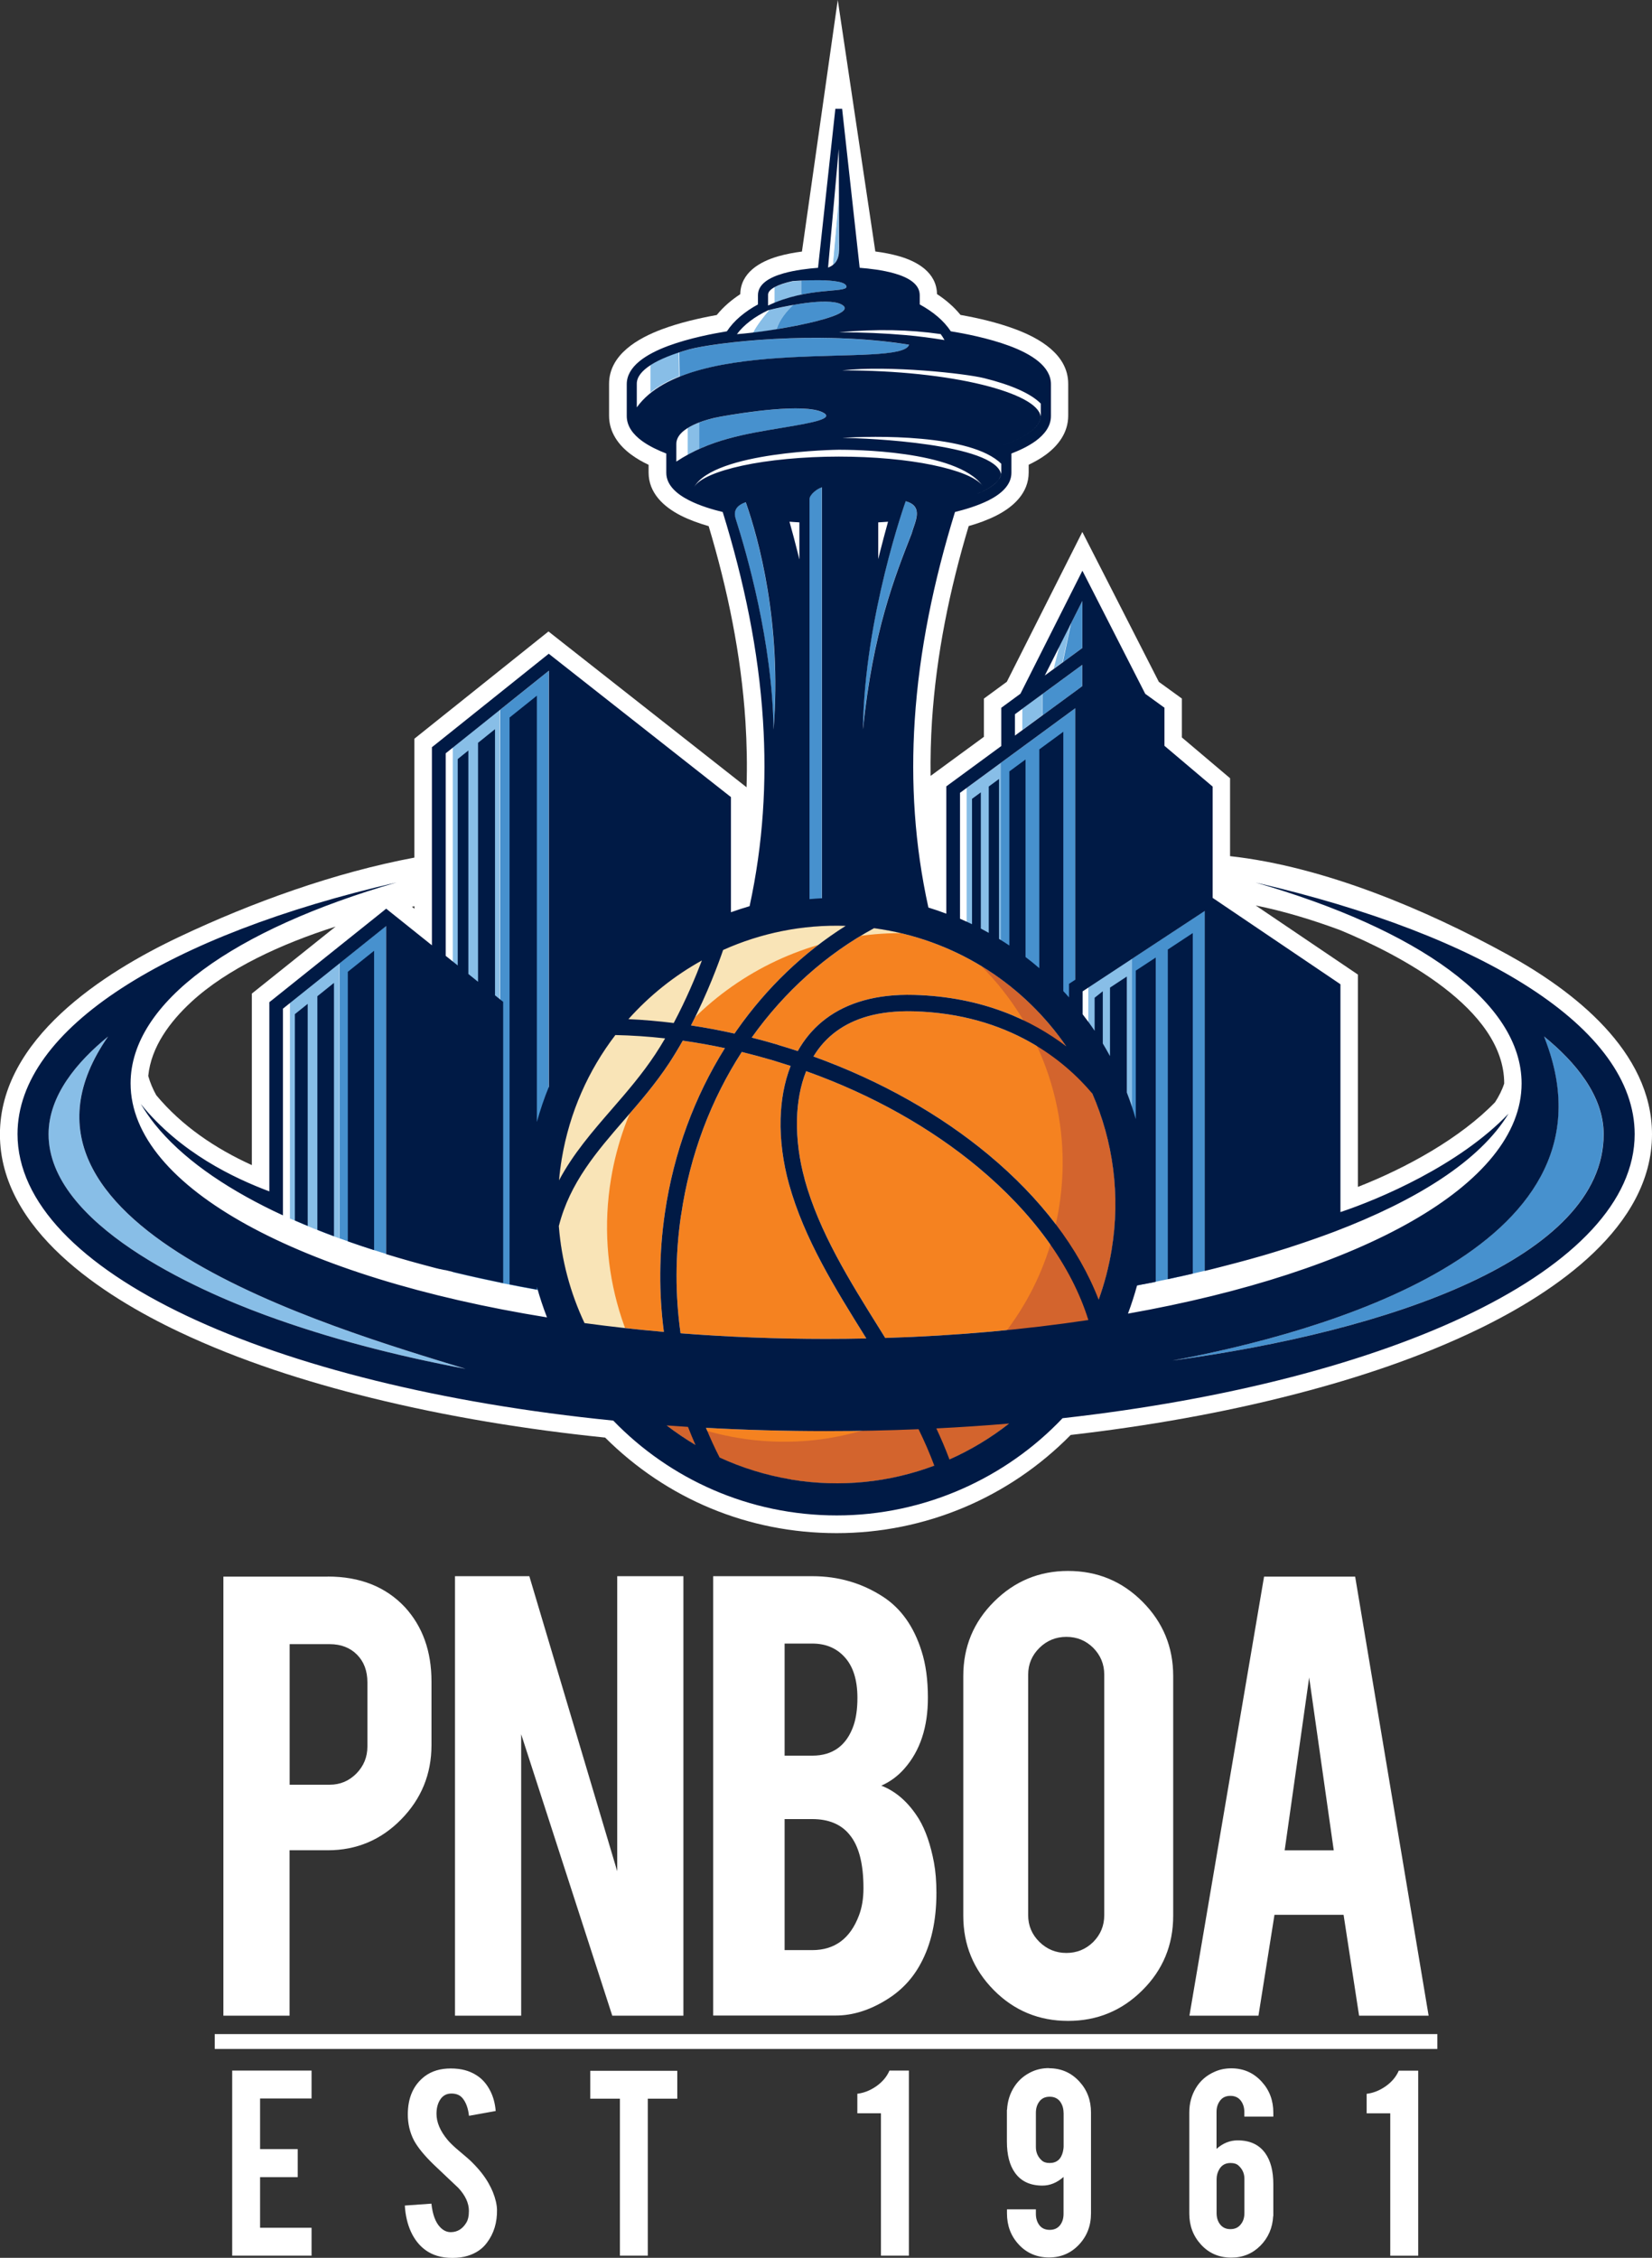 <svg xmlns="http://www.w3.org/2000/svg" id="a" viewBox="0 0 226.89 310"><rect x="0" y="0" width="226.89" height="310" fill="#333333" stroke="none"/><path d="m133.05,72.2c-2.62,8.73-4.46,17.7-5.05,26.81-.16,2.51-.22,5.01-.19,7.52l1.12-.82,6.2-4.54v-5.25l3.15-2.31,10.37-20.57,2.98,5.83,7.53,14.75,3.16,2.29v5.34l6.62,5.6v10.7c12.91,1.42,26.96,7.37,38.1,13.5,9.04,4.97,19.85,13.28,19.85,24.69,0,12.75-13.43,21.66-23.57,26.62-8.01,3.91-16.71,6.8-25.33,9.03-10.14,2.63-20.54,4.43-30.94,5.63-8.49,8.63-20.01,13.48-32.15,13.48s-23.33-4.7-31.79-13.12c-10.8-1.11-21.61-2.86-32.15-5.46-8.96-2.21-18.01-5.1-26.37-9.06-10.43-4.94-24.6-14.01-24.6-27.11s14.22-22.21,24.67-27.14c9.98-4.72,21.3-8.81,32.25-10.86v-16.32l1.25-1,15.69-12.55,1.48-1.18,2.07,1.63,25.13,19.76c.1-3.01.04-6.03-.15-9.04-.59-9.11-2.43-18.08-5.05-26.81-1.31-.38-2.61-.84-3.82-1.45-2.34-1.19-4.43-3.09-4.43-5.91v-1.06c-.83-.39-1.64-.85-2.37-1.39-1.76-1.29-3.06-3.08-3.06-5.35v-4.37c0-4.03,3.98-6.28,7.29-7.51,2.39-.89,4.97-1.49,7.5-1.95.48-.59,1.01-1.13,1.59-1.63.52-.45,1.07-.85,1.64-1.23.05-2.95,2.68-4.47,5.21-5.2,1.05-.3,2.16-.51,3.26-.65L115.06,0l5.16,34.53c1.11.14,2.21.35,3.26.65,2.53.72,5.16,2.25,5.21,5.2.57.37,1.12.78,1.64,1.23.58.5,1.11,1.04,1.59,1.63,2.53.45,5.11,1.06,7.5,1.95,3.31,1.23,7.29,3.47,7.29,7.51v4.37c0,2.27-1.3,4.05-3.06,5.35-.73.54-1.54.99-2.37,1.39v1.06c0,2.82-2.09,4.72-4.43,5.91-1.2.61-2.5,1.08-3.82,1.45h0Zm73.54,76.57v-.02c0-10.28-14.55-17.74-22.54-21.05-3.64-1.35-7.62-2.58-11.59-3.38l14.04,9.49v29.15c6.7-2.62,14.09-6.71,18.84-11.63.51-.79.96-1.66,1.25-2.56h0Zm-186.23-1.04c.26.92.63,1.8,1.1,2.64,3.54,4.25,8.14,7.33,13.13,9.6v-23.55l1.25-1,10.25-8.2c-7.46,2.37-14.87,5.78-19.82,10.35-2.89,2.67-5.52,6.14-5.91,10.17h0Zm36.22-23.23l.34.27v-.34c-.11.02-.23.05-.34.07h0Z" style="fill:#fff; fill-rule:evenodd;"></path><path d="m14.84,142.31c-4.25,3.46-8.18,8.09-8.18,13.42,0,12.35,20.33,21.37,29.73,24.82,8.65,3.18,17.98,5.6,27.54,7.39-18.69-5.74-67.1-19.73-49.1-45.62h0ZM115.2,45.62c3.23,0,6.32.14,9.18.39.65.06,1.29.13,1.93.2-.64-.08-1.28-.14-1.93-.2-2.86-.26-5.95-.39-9.18-.39h0Zm22.23,59.14l-5.59,4.1v20.59c1.96.94,3.83,2.03,5.59,3.25v-27.95h0Zm16.19,72.2c.85-.15,1.69-.31,2.53-.47h0c.86-.16,1.71-.33,2.56-.5h0s-.06,0-.06,0c1.34-.27,2.67-.56,3.99-.86-1.95.44-3.93.86-5.93,1.24l-.11.02-.11.02-.11.02c-.3.06-.6.12-.91.17v-44.99l9.99-6.57-16.77,11.03v8.32c4.02,6.32,6.35,13.82,6.35,21.86,0,3.7-.5,7.28-1.42,10.69h0Zm-20.64-124.56c.25.05.5.1.75.16-.25-.05-.49-.11-.75-.16h0Zm3.23.78c.21.06.41.12.61.18-.2-.06-.4-.12-.61-.18h0Zm.61.18c.2.06.39.12.58.18-.19-.06-.38-.12-.58-.18h0Zm1.5.49c.23.08.46.17.68.26-.22-.09-.44-.17-.68-.26h0Zm1,.39c.21.09.41.18.61.27-.19-.09-.4-.18-.61-.27h0Zm1.16.54c.13.07.26.14.38.21-.12-.07-.25-.14-.38-.21h0Zm.38.21c.16.09.32.19.46.28-.15-.09-.3-.19-.46-.28h0Zm-34.54,33.93c-.04-.57-.08-1.13-.12-1.69.05.56.09,1.12.12,1.69h0Zm-.13-1.74c-.05-.56-.1-1.11-.16-1.65.06.54.11,1.09.16,1.65h0Zm-.16-1.69c-.12-1.1-.25-2.17-.4-3.19.15,1.03.29,2.09.4,3.19h0Zm-.41-3.21c-.08-.51-.15-1.01-.24-1.5.08.49.16.99.24,1.5h0Zm18.19-34.17s.06-.02.1-.03c-.03.01-.06.02-.1.03h0Zm.26-.1s.05-.02.07-.03c-.02,0-.04.02-.07.03h0Zm.27-.12s.03-.02.05-.03c-.02,0-.03.02-.05.03h0Zm.17-.11s.04-.03.05-.04c-.02.01-.04.03-.05.04h0Zm.14-.12s.03-.03.05-.05c-.01.02-.03.03-.05.05h0Zm.11-.13s.02-.03.03-.04c0,.01-.02.03-.03.04h0Zm-23.51-1.69h0s0,0,0,0h0Zm4.75-4.1c.08-.04.17-.07.25-.11l-.25.11h0Zm5.08-1.46c.29-.05.57-.09.84-.12-.27.04-.55.08-.84.12h0Zm.84-.12c.2-.03.39-.05.57-.07-.19.02-.38.05-.57.07h0Zm-3.84,4.82c.24-.04.47-.09.71-.13-.23.04-.47.09-.71.13h0Zm3.62-.75c.2-.05.41-.1.6-.15-.2.05-.4.1-.6.15h0Zm.63-.16c.19-.05.38-.1.56-.15-.18.05-.37.1-.56.15h0Zm.56-.15c.19-.05.37-.11.54-.16-.17.05-.36.11-.54.16h0Zm1.8-.6c.09-.03.17-.07.24-.1-.08.03-.16.07-.24.1h0Zm1.23-.75s.03-.04.04-.06l-.04.06h0Zm-18.88,18.67c.14-.06.29-.11.43-.17-.15.05-.29.11-.43.17h0Zm.45-.18c.15-.05.29-.11.44-.16l-.44.16h0Zm.44-.16c.22-.08.44-.15.66-.23-.22.07-.44.15-.66.23h0Zm.9-.3c.22-.07.45-.14.68-.21-.23.07-.45.14-.68.21h0Zm43.9-2.7h0s0,0,0,0h0Zm0,0h0s0,0,0,0h0Zm0,0l-.03.07.03-.07h0Zm-9.38,7.62c-.15-.08-.32-.16-.48-.23.17.08.33.15.48.23h0Zm-1.13-.5c-.08-.03-.15-.06-.23-.09l.23.09h0Zm-.23-.09c-.16-.06-.32-.11-.48-.17.17.06.33.11.48.17h0Zm-3.61-18.43c.44.06.88.13,1.32.21h0c-.44-.07-.88-.14-1.32-.21h0Zm-12.72,4.36c6.56,0,12.58.58,17.3,1.54-4.73-.97-10.75-1.54-17.31-1.54h0Zm24.24,3.64c.19.09.38.18.56.27-.18-.09-.36-.18-.56-.27h0Zm1.4.76c.36.24.67.48.91.73-.24-.25-.55-.49-.91-.73h0Zm1.35,2.76h0l.02-.04c-.32.62-.95,1.21-1.85,1.76.88-.54,1.5-1.12,1.83-1.72h0Zm-1.84,1.72c-.06.04-.13.08-.2.12.07-.04.13-.08.2-.12h0Zm-2.9,1.34l-.12.04h0s.11-.04.11-.04h0Zm-22.26-.94c3.37,0,19.27.75,21.57,4.39-2.29-3.64-18.21-4.39-21.57-4.39h0Zm-9.43,39.76h0c.3-3.88.28-7.55.07-10.94.21,3.39.22,7.06-.07,10.94h0Zm-.87-19.16c-.06-.36-.12-.71-.18-1.05.06.35.12.7.18,1.05h0Zm-.67-3.51c-.05-.22-.09-.43-.14-.64.05.21.09.42.14.64h0Zm-.15-.68c-.07-.3-.14-.6-.2-.89.07.29.14.59.2.89h0Zm-.58-2.42l-.07-.27-.09-.34c.05.2.11.41.16.61h0Zm-.26-.98v-.03s-.11-.36-.11-.36l-.09-.32c.07.23.13.47.2.71h0Zm-.2-.71v-.02s-.1-.34-.1-.34l-.09-.31c.06.22.13.44.2.67h0Zm-.29-1v-.02s-.1-.3-.1-.3l.1.31h0Zm-.19-.62h0s-.09-.3-.09-.3l.09.3h0Zm-.37-1.13h0s-.09-.26-.09-.26l.09.26h0Zm-.17-.51h0s-.08-.24-.08-.24l.08.24h0Zm-1.42,2.19l.07.21h0s-.07-.21-.07-.21h0Zm.07.22l.07.21h0s-.07-.21-.07-.21h0Zm.15.47l.07.22v.03s-.07-.25-.07-.25h0Zm.16.51l.07.23v.04s-.07-.27-.07-.27h0Zm.08.27l.07.23.02.05-.08-.28h0Zm.08.28l.07.23.06.22-.13-.45h0Zm.46,1.55l.06.22.03.12-.1-.34h0Zm-9.18-11.29h0c.51-.34,1.03-.65,1.55-.93v-3.66c.48-.3,1.04-.56,1.6-.77v3.63l.08-.04c-1.09.49-2.17,1.07-3.23,1.77h0Zm-5.43-7.45h0c.11-.16.23-.31.35-.46-.12.15-.24.3-.35.46h0Zm.36-.47c.11-.14.23-.27.35-.4-.12.13-.24.27-.35.4h0Zm.42-.48c.1-.1.2-.21.31-.31-.1.1-.21.2-.31.31h0Zm.49-.48c.07-.06.14-.13.21-.19-.07.06-.14.12-.21.19h0Zm.6-.52v-3.83h0s.09-.06.09-.06l.05-.03.03-.02h.02s.05-.04.05-.04l.05-.03h0s.04-.03.04-.03l.05-.03.03-.02h.02s.05-.04.05-.04h.02s.07-.05.07-.05h0s.05-.03.05-.03l.03-.02h.02s.05-.04.05-.04l.05-.03.05-.03.06-.03h0s.05-.03.05-.03l.06-.03.06-.03h0s.05-.03.05-.03l.06-.03.06-.03.06-.03.06-.03.06-.03.06-.03.06-.03.06-.03h0s.12-.06.12-.06l.06-.03.06-.03.06-.03h0s.12-.05.12-.05l.06-.03c.09-.04.17-.07.26-.11l.07-.03.07-.03.07-.03c.43-.17.89-.33,1.38-.49l.06,3.33h0c-1.52.61-2.89,1.35-4.03,2.27h0Zm35.51-6.63h0s0,0,0,0h0Zm-23.64-1.45h.01s.01-.03.01-.03l.02-.03h0s-.04.06-.04.06h0Zm.9-.08c.15-.01.3-.03.46-.05-.16.02-.31.03-.46.05h0Zm.72-.07c.2-.02.4-.05.61-.07.47-.97,1.5-2.26,2.21-3.1l.76-.18c.63-.14,1.54-.34,2.55-.51-.83.79-1.9,2.01-2.29,3.34.39-.06.79-.13,1.18-.2-1.76.31-3.54.57-5.02.73h0Zm2.66-3.78h0c.17-.08.34-.16.51-.23-.17.07-.34.15-.51.23h0Zm.79-.35l.11-.05v-2.12h.02s.05-.03.05-.03h0s.06-.03.06-.03h0s.06-.03.06-.03c.58-.28,1.36-.53,2.3-.73.01,0,.47-.04,1.16-.07v1.92c.19-.04.37-.07.55-.11-1.34.24-2.81.63-4.31,1.26h0Zm7.46-4.86h.01s-.01,0-.01,0h0Zm.53-.27s.08-.06.12-.09l.83-9.32-.02-6.6.04,12.7c0,1.25.15,2.57-.97,3.31h0Zm-1.75,3.59c.26-.03.51-.06.75-.08-.24.02-.49.05-.75.08h0Zm.77-.08c1.15-.11,2.04-.16,2.53-.29-.49.13-1.38.18-2.53.29h0Zm2.54-.29s.06-.02.09-.03c-.03,0-.06.02-.09.03h0Zm.3-.13s.02-.02.03-.02c0,0-.02.02-.03.02h0Zm.11-.19h0s0,0,0,0h0Zm-7.23,5.41c.93-.18,1.84-.37,2.68-.58-.84.2-1.75.4-2.68.58h0Zm4.42-1.05c.22-.07.44-.14.64-.21-.2.07-.41.14-.64.21h0Zm-13.92,16.64c.53-.16,1.06-.3,1.6-.43-.54.13-1.07.27-1.6.43h0Zm1.61-.43c2.09-.51,4.25-.86,6.49-1.23,2.98-.49,5.47-.94,5.81-1.49-.34.55-2.82,1-5.81,1.49-2.24.37-4.4.72-6.49,1.23h0Zm33.78,6.7c-.32-.4-.85-.78-1.55-1.14.71.36,1.23.74,1.55,1.14h0Zm-2.04-1.37c-.2-.09-.42-.18-.65-.27.23.09.44.18.65.27h0Zm-1.36-.53c-.99-.34-2.16-.64-3.47-.92-3.5-.72-7.97-1.15-12.85-1.15s-9.69.47-13.24,1.24c-3.45.75-5.85,1.76-6.59,2.87-.01.02-.03.04-.04.06.69-1.14,3.11-2.17,6.62-2.93,3.55-.77,8.18-1.24,13.24-1.24s9.35.43,12.85,1.15c1.31.27,2.48.58,3.47.91h0Zm-60.51,111.82h0c-2.98-.58-5.92-1.21-8.81-1.91v-72.03l6.47-5.18v78.66c.97.2,1.95.39,2.92.58h.02s.02,0,.02,0h.04s.02.01.02.01h.03s.08.02.08.02h.04s0,0,0,0h.04s.04.01.04.01h.04s.04.02.04.02h.04s.04.01.04.01h0s.04,0,.04,0h.03s.05.02.05.02h.03s.02,0,.02,0h.04s.02.01.02.01l.23.04h0c.38.07.76.14,1.13.21v-.38c.04.14.08.27.11.41-.94-.17-1.88-.34-2.82-.52h0Zm-17.98-49.46l-13.2,10.56v29.6c2.16.97,4.44,1.88,6.8,2.74v-37.78l6.4-5.12h0Zm94.07-41.54l-1.12,5.34-2.5,1.83,3.62-7.17h0Zm-3.9,9.71v2.93l-3.8,2.79v-2.93l3.8-2.79h0Z" style="fill:#88bee7; fill-rule:evenodd;"></path><path d="m212.05,142.31c.13.35.26.7.39,1.05,10.23,28.29-31.14,39.66-51.41,43.44,29.73-4.03,59.2-14.05,59.2-31.07,0-5.33-3.93-9.96-8.18-13.42h0Zm-159.03,29.85v-45.04l-6.4,5.12v37.78c2.07.75,4.21,1.47,6.4,2.14h0Zm112.44,2.32v-49.42l-9.99,6.57v44.99c3.38-.64,6.73-1.35,9.99-2.14h0Zm-17.79-31.6v-45.63l-15.83,11.61,5.59-4.1v27.95c3.98,2.76,7.45,6.21,10.24,10.18h0Zm-4.19-50.13l4.63-3.39.53-.39v-6.45l-1.54,3.06-1.12,5.34-2.5,1.83h0Zm-.29,5.46l4.86-3.56.58-.43v-2.93l-9.25,6.78,3.8-2.79v2.93h0Zm-67.83,55.66v-61.76l-6.68,5.35v78.66c2.07.42,4.16.82,6.27,1.18-.98-3.5-1.51-7.2-1.51-11.02,0-4.33.68-8.49,1.92-12.41h0Z" style="fill:#4791ce; fill-rule:evenodd;"></path><path d="m93.53,166.86c-.81,5.53-.8,10.98-.06,16.2,6.44.5,13.13.77,19.98.77,1.86,0,3.7-.02,5.53-.06-.02-.04-.05-.08-.07-.12-4.24-6.8-8.46-13.55-10.56-21.13-.78-2.83-1.22-5.91-1.14-8.92.07-2.52.5-5,1.38-7.25-.8-.26-1.61-.51-2.42-.76-1.44-.42-2.87-.81-4.29-1.16-4.19,6.48-7.13,14.08-8.34,22.42h0Zm16.98-4.93c2.01,7.25,6.14,13.87,10.3,20.53.26.41.52.83.77,1.24,9.79-.3,19.17-1.15,27.9-2.46-2.31-7.42-7.62-14.71-15.15-20.98-6.42-5.34-14.46-9.93-23.61-13.19-.81,2.02-1.2,4.28-1.26,6.59-.07,2.78.33,5.64,1.06,8.26h0Zm18.09,34.19c.65,1.39,1.26,2.81,1.8,4.26,2.93-1.3,5.68-2.96,8.19-4.93-3.28.28-6.61.5-9.99.67h0Zm-19.94,7.02c6.86,1.13,13.59.37,19.66-1.91-.63-1.7-1.36-3.36-2.16-5-4.17.17-8.41.26-12.71.26-5.6,0-11.11-.15-16.49-.45.57,1.39,1.19,2.75,1.87,4.07,3.05,1.41,6.35,2.44,9.83,3.02h0Zm-17.1-7.43c1.26.97,2.58,1.86,3.96,2.68-.36-.81-.7-1.64-1.03-2.48-.98-.06-1.96-.13-2.93-.2h0Zm-14.81-27.39c.36,4.69,1.58,9.21,3.53,13.34,3.54.48,7.18.89,10.9,1.21-.69-5.26-.68-10.76.14-16.34,1.22-8.37,4.12-16.03,8.24-22.62-1.95-.42-3.88-.76-5.79-1.03-.58,1.03-1.21,2.07-1.86,3.07-1.87,2.84-4.02,5.33-6.14,7.77-3.81,4.39-7.5,8.66-9.01,14.59h0Zm7.76-26.2c-3.69,4.82-6.29,10.59-7.36,17-.16.98-.29,1.97-.37,2.94,1.93-3.63,4.58-6.69,7.28-9.8,2.07-2.38,4.16-4.81,5.96-7.54.46-.71.91-1.42,1.33-2.15-2.31-.26-4.59-.41-6.84-.46h0Zm1.81-2.19c2.04.09,4.11.27,6.21.53,1.72-3.24,3.03-6.38,3.87-8.59-3.78,2.09-7.2,4.82-10.09,8.06h0Zm13-9.51c-.62,1.81-2.14,5.95-4.42,10.37,1.98.3,3.98.67,5.98,1.12l.34-.49c4.09-5.82,9.18-10.68,14.93-14.3-5.93-.2-11.66.99-16.83,3.31h0Zm7.49,13.03c.93.28,1.85.56,2.76.86.12-.21.24-.41.36-.61,1.83-2.93,4.65-5.22,8.73-6.35,1.98-.55,4.26-.82,6.86-.75,9.43.25,16.25,3.51,20.92,7.06-5.69-8.26-14.59-14.28-25.26-16.05-.38-.06-.76-.12-1.13-.17-6.52,3.52-12.29,8.67-16.81,15.02,1.19.3,2.39.63,3.58.98h0Zm4.92,1.61c9.3,3.35,17.48,8.03,24.04,13.49,7.15,5.95,12.4,12.82,15.12,19.9.79-2.18,1.39-4.46,1.78-6.82,1.25-7.55.2-14.96-2.65-21.49-3.72-4.42-11.4-10.94-24.58-11.29-2.37-.06-4.43.18-6.21.67-3.48.97-5.87,2.9-7.41,5.37l-.1.17h0Z" style="fill:#f58220; fill-rule:evenodd;"></path><path d="m111.16,68.53c0-.63,1.06-1.46,1.71-1.63v59.25c-.57.03-1.15.07-1.71.13v-57.75h0Zm-1.13-30v1.92c3.51-.73,6.21-.46,6.21-1.08,0-1.02-4.14-.95-6.21-.85h0Zm-1.08,3.33c-.83.79-1.9,2.01-2.29,3.34,5.01-.81,10.48-2.16,9.14-3.24-1.08-.88-4.29-.54-6.85-.09h0Zm-15.66,6.52l.06,3.33c11.12-4.44,30.67-1.63,31.49-4.37-12.62-2.05-26.86-.26-30.17.63-.48.13-.94.27-1.39.42h0Zm2.74,9.63v3.63c3.64-1.64,7.48-2.26,11.59-2.93,3.98-.66,7.06-1.23,5.37-2.08-2.57-1.28-10.89.02-14.03.58-.75.13-1.86.39-2.93.8h0Zm29.15,15.28c-2.27,5.79-5.31,13.41-6.68,26.85.19-15.44,5.85-31.27,5.87-31.32,2.57.69,1.23,2.9.81,4.47h0Zm-22.78-4.35c1.77,5.01,4.98,16.67,3.82,31.23-.15-12.01-3.72-24.31-5.15-28.79-.22-.69-.49-1.8,1.34-2.43h0Z" style="fill:#4791ce; fill-rule:evenodd;"></path><path d="m104.9,147.42c-.04.11-.09.22-.13.33l.13-.33h0Z" style="fill:#ed1c24; fill-rule:evenodd;"></path><path d="m133.89,73.64c-.1.04-.2.07-.3.11.1-.04.2-.07.3-.11h0Z" style="fill:#ed1c24; fill-rule:evenodd;"></path><path d="m73.06,176.95h.04s-.04,0-.04,0h0Zm14.41-124.36s0-.05,0-.08v.08h0Zm0-.08s0-.05,0-.08v.08h0Zm-14.09,124.5h.08s-.08,0-.08,0h0Zm75.31-32.6v-8.32l.78-.51v10.11c-.25-.43-.51-.86-.78-1.28h0ZM115.22,27.07l-.83,9.32c-.18.14-.4.26-.66.35l.64-7.09.83-9.22.02,6.63h0Zm9.17,18.95c1.81.16,3.57.39,5.33.68-.15-.28-.33-.56-.53-.83-4.32-.62-8.7-.72-13.98-.25,3.23,0,6.32.14,9.18.39h0Zm11.3,21.07h0c1.17-.68,1.82-1.44,1.82-2.23v-1.17c-4.12-4.1-17.74-3.83-21.83-3.54,3.53,0,20.87.82,21.81,4.94,0,.05-.02.09-.03.14h0s-.03.09-.04.14h0s-.03.09-.06.14h0s-.04.09-.07.14h0s-.05.09-.08.14h0s-.06.09-.09.14h0s-.07.09-.11.13h0s-.08.09-.12.13h0s-.08.09-.13.13h0c-.28.27-.63.52-1.06.77h0Zm2.13-5.96h0c-.1.04-.21.07-.32.11h0c.11-.04.21-.07.32-.11h0Zm4.85-3.1h0c.17-.31.26-.63.26-.96v-1.64c-1.35-1.38-4.09-2.58-7.78-3.49-2.62-.65-12.99-1.78-19.47-1.07,7.5,0,14.29.75,19.25,1.98,4.74,1.17,7.75,2.71,8,4.36-.02.28-.11.55-.25.82h0Zm-7.76,8.64c-.89-1.11-3.38-2.09-6.87-2.81-3.5-.72-7.97-1.15-12.85-1.15s-9.69.47-13.24,1.24c-3.51.76-5.94,1.8-6.62,2.94,2.81-4.87,19.52-5.11,19.86-5.11,1.64,0,16.18.03,19.72,4.91h0Zm-28.53-27.22v2.12c-.3.12-.6.26-.9.4v-1.49s0-.02,0-.03h0s0-.04,0-.04h0s0-.02,0-.03h0s0-.02,0-.03h0s0,0,0,0v-.03s0,0,0,0h0s0,0,0,0v-.02s.01-.01.01-.01v-.03s.01,0,.01,0h0s.01-.03.01-.03h0s0,0,0,0v-.03s.02-.01.02-.01v-.02s.02-.01.02-.01h0s0-.02,0-.02h0s0-.02,0-.02v-.02s.02-.01.02-.01v-.02s.03-.02.03-.02h0s.01-.02.01-.02h0s0-.02,0-.02v-.02s.03-.02.03-.02h0s.08-.09.12-.13l.02-.02s.06-.05.09-.08l.02-.02c.12-.09.26-.19.43-.27h0Zm-.74,3.13c-.71.84-1.74,2.13-2.21,3.1-.84.1-1.6.18-2.24.22l.05-.07h0s.05-.07.05-.07h0c.03-.05.07-.09.1-.14h0s.04-.05.04-.05h.01s0-.02,0-.02l.05-.06h0s.05-.06.05-.06h0s0-.01,0-.01l.05-.06h0s.05-.06.05-.06h.01s.05-.07.05-.07h0s.05-.06.05-.06h.01c.04-.05.07-.09.11-.13h0s0-.01,0-.01l.06-.06h0s.05-.06.05-.06h.01s0-.02,0-.02l.06-.06h.01s.04-.05.04-.05l.04-.03h.01s.04-.05.04-.05l.02-.02.05-.04h.01s.06-.06.06-.06h0s.06-.06.06-.06h0s.06-.05.06-.05h0s.05-.04.05-.04l.02-.02.04-.03.04-.03.02-.02.05-.04h.02s.02-.03.02-.03l.05-.04h.01s.06-.06.06-.06h0s.07-.06.07-.06h0s.06-.05.06-.05h.01s.01-.02.01-.02l.06-.04h.01s.05-.04.05-.04h0s.05-.04.05-.04h.01s.04-.04.04-.04l.03-.02.02-.02.04-.03h.02s.06-.05.06-.05l.07-.05h0s0,0,0,0l.08-.05h0l.06-.04.02-.02h.02s.05-.05.05-.05h.01s.04-.03.04-.03l.05-.03.03-.02.06-.04h.02s.07-.05.07-.05h0s.08-.05.08-.05h0s.07-.05.07-.05h.01s.07-.05.07-.05h0s.05-.03.05-.03l.06-.03h.01s.06-.04.06-.04l.05-.03h0s.06-.04.06-.04h.02s.07-.05.07-.05h.01s.08-.05.08-.05h0s.08-.04.08-.04h.01s.07-.04.07-.04h.02s.06-.04.06-.04l.04-.02h.02s.06-.04.06-.04h.02s.08-.05.08-.05h0s.06-.03.06-.03l.03-.02h.01s.09-.05.09-.05h0s.16-.04.16-.04h0Zm-16.31,7.58v3.83c-.72.58-1.35,1.23-1.87,1.95v-3.24s0-.05,0-.08h0s0,0,0,0c0-.03,0-.05,0-.08h0s0,0,0,0c0-.03,0-.05,0-.08h0s0,0,0,0c0-.03,0-.05.01-.08h0s.01-.05.02-.08v-.02s.02-.05.02-.07h0s.01-.06.02-.08v-.02s.02-.05.03-.07h0s.02-.06.03-.08v-.02s.03-.04.04-.06v-.02s.04-.05.04-.05l.02-.03.03-.05.02-.03.03-.05.02-.03.03-.05.02-.03h0s.03-.04.03-.04l.03-.04.03-.04.03-.04.03-.04c.32-.4.76-.78,1.33-1.15h0Zm5.1,8.64v3.66c-.52.29-1.03.6-1.55.93v-2.42c0-.89.65-1.61,1.55-2.17h0Zm-54.62,78.89l-.97.78v28.38c.32.15.64.3.97.44v-29.6h0Zm21.37-34.24v70.97c.34.08.68.17,1.01.25v-72.03l-1.01.81h0Zm84.3-14.67l-.77,3.08-1.24.91,2.01-3.98h0Zm-5.07,8.56v2.93l-1.02.75v-2.93l1.02-.75h0Zm-7.65,10.86v21.73c-.31-.16-.61-.31-.93-.46v-20.59l.93-.68h0Z" style="fill:#fff; fill-rule:evenodd;"></path><path d="m108.65,203.14c20.85,3.45,40.57-10.66,44.02-31.51,2.63-15.88-4.93-31.1-17.89-38.98,8.39,8.43,12.74,20.64,10.65,33.27-3.45,20.85-23.16,34.97-44.02,31.51-4.97-.82-9.56-2.57-13.62-5.04,5.46,5.49,12.64,9.39,20.86,10.75h0Z" style="fill:#d3642d; fill-rule:evenodd;"></path><path d="m123.78,128.13c-.86-.2-1.73-.38-2.62-.53-20.85-3.45-40.57,10.66-44.02,31.51-2.09,12.63,2.26,24.84,10.65,33.27,1.84,1.12,3.78,2.09,5.82,2.89-7.83-8.79-11.77-20.91-9.69-33.42,3.27-19.78,20.44-33.79,39.86-33.73h0Z" style="fill:#f9e4b7; fill-rule:evenodd;"></path><path d="m163.82,174.87v-46.76l-3.43,2.26v45.26l3.43-.76h0Zm-1.79.41l.25-.05c.52-.12,1.03-.23,1.55-.35l-1.79.41h0Zm-16.09,19.44c45.48-5.1,78.57-20.63,78.57-39,0-14.56-20.8-27.33-52.07-34.55,22.25,6.42,36.54,16.39,36.54,27.59,0,13.91-22.07,25.93-54.06,31.6.47-1.26.89-2.56,1.25-3.87l.82-.16h.04s0,0,0,0c.33-.06.65-.13.98-.19h.04c.23-.05.46-.1.68-.15v-44.52l-2.74,1.8v20.39c-.35-1.24-.77-2.46-1.23-3.66v-15.92l-2.31,1.52v9.4c-.32-.58-.65-1.16-.99-1.73v-7.17l-1.12.89v4.54c-.52-.78-1.07-1.53-1.65-2.27v-3.15l16.77-11.03v49.42h0c.23-.06.47-.12.7-.17.37-.09.74-.18,1.11-.28.24-.06.47-.12.7-.18.36-.09.72-.19,1.08-.28.24-.06.48-.13.73-.19.35-.09.69-.19,1.04-.28.25-.07.49-.14.74-.2.33-.09.66-.19.99-.28.26-.07.52-.15.78-.22.31-.09.62-.18.92-.27.27-.08.55-.17.82-.25.29-.09.58-.18.87-.27.29-.09.58-.18.87-.27.27-.09.53-.17.79-.26.3-.1.59-.19.88-.29.26-.09.52-.17.77-.26.29-.1.58-.2.87-.3.26-.09.51-.18.77-.27.28-.1.56-.2.84-.3.25-.09.51-.19.76-.28.27-.1.54-.2.81-.3,11.2-4.27,19.95-9.69,23.88-16.19-6.79,7.11-17.77,11.74-23.08,13.51v-31.28l-.41-.28-17.14-11.58v-15.28l-6.62-5.6v-5.23l-.39-.28-2.25-1.63-7.79-15.26-.84-1.64-.83,1.65-7.68,15.24-2.25,1.65-.38.28v5.25l-7.17,5.26-.38.28v17.48c-.81-.31-1.63-.59-2.46-.84-1.9-8.61-2.43-17.17-1.88-25.69.62-9.59,2.6-19.12,5.53-28.62,1.29-.32,3.1-.84,4.63-1.61,1.74-.88,3.12-2.11,3.12-3.78v-2.64c1.06-.41,2.31-.98,3.34-1.73,1.19-.88,2.09-2,2.09-3.42v-4.37c0-2.43-2.63-4.12-5.73-5.27-2.87-1.06-6.15-1.69-8.02-1.99-.5-.75-1.11-1.42-1.8-2.01-.76-.65-1.61-1.21-2.47-1.68v-1.27c0-1.53-1.56-2.44-3.48-2.99-1.6-.46-3.46-.67-4.77-.77l-2.41-21.83h-.93s-2.38,21.83-2.38,21.83c-1.31.1-3.17.31-4.77.77-1.92.55-3.48,1.46-3.48,2.99v1.27c-.87.47-1.71,1.03-2.47,1.68-.69.59-1.3,1.26-1.8,2.01-1.87.31-5.15.93-8.02,1.99-3.1,1.15-5.73,2.84-5.73,5.27v4.37c0,1.42.89,2.54,2.09,3.42,1.03.75,2.28,1.32,3.34,1.73v2.64c0,1.67,1.39,2.9,3.12,3.78,1.53.78,3.34,1.3,4.63,1.61,2.94,9.5,4.92,19.03,5.53,28.62.54,8.45.02,16.95-1.84,25.5-.86.25-1.72.53-2.56.83v-15.81l-.36-.28-24.08-18.94-.58-.46-.58.46-15.11,12.09-.36.28v27.2l-5.7-4.56-.58-.47-.58.47-15.11,12.09-.36.28v25.98c-4.8-1.81-12.21-5.27-17.66-12.01.59.97,1.22,1.89,1.91,2.76,3.68,4.59,9.36,8.56,16.32,11.93h0c.43.21.86.41,1.3.61v-28.38l14.17-11.34v45.04c2.05.63,4.15,1.22,6.29,1.78h0s.64.17.64.17h.03s.06.02.06.02h.03s.03.02.03.02h.03s0,0,0,0h.03s.03.02.03.02h.03s.03.02.03.02h.03s.03.01.03.01h.03s.03.01.03.01h.01s.02,0,.02,0h.03s.03.01.03.01h.03s.03.02.03.02h.03s.03.01.03.01h.03s.03.02.03.02h0s.03,0,.03,0h.03s.03.01.03.01h.03s.03.02.03.02h.03s.03.01.03.01h.03s.02.01.02.01h.01s.03.01.03.01h.03s.03.01.03.01h.03s.03.01.03.01h.03s.03.01.03.01h.03s0,0,0,0h.03s.03.01.03.01c.55.14,1.1.27,1.65.4h0c.49.12.97.23,1.46.34h0c.44.1.89.2,1.33.3h0c.77.17,1.55.34,2.33.5h0c.37.08.74.15,1.11.23v-38.62l-.36-.28-.76-.61v-36.54l-2.33,1.87v32.81l-1.33-1.07v-30.68l-1.46,1.17v28.34l-1.65-1.32v-27.81l14.17-11.34v57.12c-.64,1.57-1.19,3.18-1.65,4.84v-58.53l-3.75,3v77.83c1.24.25,2.5.48,3.75.71v-.38c.39,1.43.86,2.83,1.39,4.2-33.66-5.42-57.19-17.77-57.19-32.13,0-11.19,14.29-21.16,36.54-27.59-31.27,7.21-52.07,19.99-52.07,34.55,0,18.8,34.68,34.63,81.82,39.34,7.77,8.03,18.65,13.02,30.7,13.02s23.24-5.14,31.03-13.37h0Zm-52.41-27.86c-.81,5.53-.8,10.98-.06,16.2,6.44.5,13.13.77,19.98.77,1.86,0,3.7-.02,5.53-.06-.02-.04-.05-.08-.07-.12-4.24-6.8-8.46-13.55-10.56-21.13-.78-2.83-1.22-5.91-1.14-8.92.07-2.52.5-5,1.38-7.25-.8-.26-1.61-.51-2.42-.76-1.44-.42-2.87-.81-4.29-1.16-4.19,6.48-7.13,14.08-8.34,22.42h0Zm16.98-4.93c2.01,7.25,6.14,13.87,10.3,20.53.26.41.52.83.77,1.24,9.79-.3,19.17-1.15,27.9-2.46-2.31-7.42-7.62-14.71-15.15-20.98-6.42-5.34-14.46-9.93-23.61-13.19-.81,2.02-1.2,4.28-1.26,6.59-.07,2.78.33,5.64,1.06,8.26h0Zm18.09,34.19c.65,1.39,1.26,2.81,1.8,4.26,2.93-1.3,5.68-2.96,8.19-4.93-3.28.28-6.61.5-9.99.67h0Zm-19.94,7.02c6.86,1.13,13.59.37,19.66-1.91-.63-1.7-1.36-3.36-2.16-5-4.17.17-8.41.26-12.71.26-5.6,0-11.11-.15-16.49-.45.57,1.39,1.19,2.75,1.87,4.07,3.05,1.41,6.35,2.44,9.83,3.02h0Zm-17.1-7.43c1.26.97,2.58,1.86,3.96,2.68-.36-.81-.7-1.64-1.03-2.48-.98-.06-1.96-.13-2.93-.2h0Zm-14.81-27.39c.36,4.69,1.58,9.21,3.53,13.34,3.54.48,7.18.89,10.9,1.21-.69-5.26-.68-10.76.14-16.34,1.22-8.37,4.12-16.03,8.24-22.62-1.95-.42-3.88-.76-5.79-1.03-.58,1.03-1.21,2.07-1.86,3.07-1.87,2.84-4.02,5.33-6.14,7.77-3.81,4.39-7.5,8.66-9.01,14.59h0Zm7.76-26.2c-3.69,4.82-6.29,10.59-7.36,17-.16.98-.29,1.97-.37,2.94,1.93-3.63,4.58-6.69,7.28-9.8,2.07-2.38,4.16-4.81,5.96-7.54.46-.71.91-1.42,1.33-2.15-2.31-.26-4.59-.41-6.84-.46h0Zm1.81-2.19c2.04.09,4.11.27,6.21.53,1.72-3.24,3.03-6.38,3.87-8.59-3.78,2.09-7.2,4.82-10.09,8.06h0Zm13-9.51c-.62,1.81-2.14,5.95-4.42,10.37,1.98.3,3.98.67,5.98,1.12l.34-.49c4.09-5.82,9.18-10.68,14.93-14.3-5.93-.2-11.66.99-16.83,3.31h0Zm7.49,13.03c.93.28,1.85.56,2.76.86.12-.21.24-.41.36-.61,1.83-2.93,4.65-5.22,8.73-6.35,1.98-.55,4.26-.82,6.86-.75,9.43.25,16.25,3.51,20.92,7.06-5.69-8.26-14.59-14.28-25.26-16.05-.38-.06-.76-.12-1.13-.17-6.52,3.52-12.29,8.67-16.81,15.02,1.19.3,2.39.63,3.58.98h0Zm4.92,1.61c9.3,3.35,17.48,8.03,24.04,13.49,7.15,5.95,12.4,12.82,15.12,19.9.79-2.18,1.39-4.46,1.78-6.82,1.25-7.55.2-14.96-2.65-21.49-3.72-4.42-11.4-10.94-24.58-11.29-2.37-.06-4.43.18-6.21.67-3.48.97-5.87,2.9-7.41,5.37l-.1.17h0Zm-96.88-2.75c-4.25,3.46-8.18,8.09-8.18,13.42,0,12.35,20.33,21.37,29.73,24.82,8.65,3.18,17.98,5.6,27.54,7.39-18.69-5.74-67.1-19.73-49.1-45.62h0Zm197.22,0c.13.35.26.7.39,1.05,10.23,28.29-31.14,39.66-51.41,43.44,29.73-4.03,59.2-14.05,59.2-31.07,0-5.33-3.93-9.96-8.18-13.42h0Zm-99.18-18.98c-.57.03-1.15.07-1.71.12v-54.91c0-.63,1.06-1.46,1.71-1.63v56.43h0Zm12.31-50.04c-2.27,5.79-5.31,13.41-6.68,26.85.19-15.44,5.85-31.27,5.87-31.32,2.57.69,1.23,2.9.81,4.47h0Zm-22.78-4.35c1.77,5.01,4.98,16.67,3.82,31.23-.15-12.01-3.72-24.31-5.15-28.79-.22-.69-.49-1.8,1.34-2.43h0Zm26.77-23.07c-4.32-.62-8.7-.72-13.98-.25,3.23,0,6.32.14,9.18.39,1.81.16,3.57.39,5.33.68-.15-.28-.33-.56-.53-.83h0Zm17.63,91.11v-1.9s.43-.28.43-.28l.43-.28v-37.28l-15.83,11.61v17.29c.55.24,1.1.49,1.65.75v-17.21l1.21-.89v18.7c.37.19.73.39,1.09.59v-20.09l1.41-1.04v21.96c.48.29.95.6,1.42.91v-23.91l2.22-1.63v27.12c.65.49,1.28,1,1.89,1.53v-30.04l3.3-2.42v35.61c.27.29.53.57.79.87h0Zm-7.42-35.99l8.66-6.35.58-.43v-2.93l-9.25,6.78v2.93h0Zm9.25-12.03v-6.45l-5.16,10.24,4.63-3.39.53-.39h0Zm-26.67-17.33c-.18.01-.37.03-.56.04-.26.02-.52.04-.8.05v5.05c.07-.3.15-.6.22-.9.36-1.42.74-2.84,1.13-4.25h0Zm-12.19,5.14v-5.05c-.27-.02-.54-.03-.8-.05-.19-.01-.38-.03-.56-.04.4,1.41.77,2.82,1.13,4.25.08.3.15.6.22.9h0Zm33.15-21.36c-1.35-1.38-4.09-2.58-7.78-3.49-2.62-.65-12.99-1.78-19.47-1.07,7.5,0,14.29.76,19.25,1.98,4.74,1.17,7.75,2.71,8,4.36-.12,1.51-2.12,2.9-5.42,4.03h0c3.41-1.17,5.43-2.61,5.43-4.17v-1.64h0Zm-5.43,8.26c-4.12-4.1-17.74-3.84-21.83-3.54,3.53,0,20.87.82,21.81,4.94,0,.05-.02.09-.03.14h0s-.03.09-.04.14h0s-.03.09-.06.14h0s-.04.09-.07.14h0s-.05.09-.08.14h0s-.06.09-.09.14h0s-.07.09-.11.13h0s-.08.09-.12.13h0s-.08.09-.13.13h0c-.58.55-1.48,1.07-2.64,1.54,2.16-.87,3.4-1.9,3.4-3v-1.17h0Zm-3.62,4.25c-.1.04-.2.07-.3.11.1-.04.2-.07.3-.11h0Zm-40.99-4.55c4.56-3.02,9.42-3.79,14.73-4.67,3.98-.66,7.06-1.23,5.37-2.08-2.57-1.28-10.89.02-14.03.58-1.87.33-6.08,1.47-6.08,3.75v2.42h0Zm-5.43-7.45c7.31-10.2,36.38-5.23,37.38-8.59-12.62-2.05-26.86-.26-30.17.63-4.48,1.25-7.22,2.9-7.22,4.72v3.24h0Zm13.74-10.04c4.78-.34,16.49-2.39,14.6-3.92-1.5-1.22-7.16-.09-9.4.42l-.92.22h0c-1.85.88-3.33,2-4.28,3.28h0Zm4.28-3.93c5.43-2.59,10.76-1.71,10.76-2.58,0-1.35-7.32-.78-7.37-.78-2.07.45-3.39,1.12-3.39,1.87v1.49h0Zm8.24-5.21c1.7-.65,1.51-2.15,1.51-3.57l-.04-12.74-.83,9.22-.64,7.09h0Zm21.19,29.91c-.89-1.11-3.38-2.09-6.87-2.81-3.5-.72-7.97-1.15-12.85-1.15s-9.69.47-13.24,1.24c-3.51.76-5.94,1.79-6.62,2.93,2.81-4.87,19.52-5.11,19.86-5.11,1.64,0,16.18.03,19.72,4.91h0Zm-83.54,104.99v-41.1l-3.61,2.89v37c1.18.42,2.38.82,3.61,1.21h0Zm-5.51-36.69l-2.28,1.83v32.08c.75.3,1.51.59,2.28.88v-34.79h0Zm-3.62,2.89l-1.75,1.4v28.33c.48.21.96.42,1.45.62h.03s.28.13.28.13v-30.48h0Z" style="fill:#001a45; fill-rule:evenodd;"></path><path d="m45.02,216.46c4.43,0,7.95,1.4,10.58,4.19,2.44,2.66,3.66,6.06,3.66,10.2v8.76c0,3.97-1.39,7.37-4.17,10.2-2.77,2.82-6.13,4.23-10.07,4.23h-5.25v22.71h-9.09v-60.28h14.34Zm-13.13,93.24v-25.41h10.9v3.83h-7.07v6.95h5.17v3.85h-5.17v6.95h7.07v3.83h-10.9Zm36.37-6.32c.03,1.77-.43,3.28-1.38,4.54-.62.85-1.5,1.45-2.63,1.8-.6.19-1.32.29-2.13.29-1.5,0-2.74-.37-3.73-1.11-.82-.61-1.47-1.44-1.95-2.48-.48-1.05-.76-2.25-.84-3.6l3.65-.26c.16,1.47.55,2.54,1.17,3.2.46.5.98.74,1.58.71.84-.03,1.51-.44,2.01-1.24.26-.39.39-.95.39-1.68,0-1.05-.48-2.1-1.44-3.14-.76-.72-1.89-1.79-3.4-3.22-1.27-1.23-2.17-2.33-2.7-3.3-.57-1.1-.85-2.29-.85-3.57,0-2.31.77-4.06,2.33-5.25.96-.72,2.15-1.07,3.57-1.07s2.53.3,3.5.91c.76.47,1.37,1.14,1.83,1.99.47.85.75,1.83.84,2.94l-3.67.66c-.11-1.04-.41-1.85-.89-2.43-.35-.42-.86-.63-1.52-.63-.7,0-1.24.31-1.6.93-.3.5-.45,1.12-.45,1.86,0,1.16.5,2.34,1.5,3.55.38.46.95,1,1.7,1.62.89.74,1.48,1.26,1.76,1.56.95.95,1.67,1.88,2.19,2.8.24.43.44.83.59,1.2.36.9.55,1.72.57,2.43h0Zm16.88-15.23h-4.07v-3.83h11.95v3.83h-4.05v21.55h-3.83v-21.55h0Zm35.85,21.55v-19.55h-3.24v-2.68c.92-.11,1.79-.46,2.62-1.04.83-.59,1.43-1.3,1.79-2.14h2.67v25.41h-3.85Zm23.08-25.73c1.67,0,3.06.61,4.17,1.82,1.07,1.16,1.6,2.58,1.6,4.25v13.86c0,1.69-.55,3.12-1.65,4.29-1.1,1.17-2.48,1.76-4.12,1.76s-3.08-.6-4.17-1.8c-1.07-1.16-1.6-2.58-1.6-4.26v-.55h3.97v.63c0,.62.17,1.14.49,1.56.33.42.8.63,1.41.63s1.07-.21,1.41-.63c.33-.42.49-.94.49-1.56v-5.08c-.89.79-1.86,1.19-2.9,1.19-1.67,0-2.93-.58-3.77-1.76-.74-1.03-1.11-2.46-1.11-4.29v-4.36h.02c.06-1.17.39-2.23,1-3.17.61-.94,1.45-1.64,2.5-2.1.69-.3,1.44-.45,2.25-.45h0Zm2,6.12c0-.62-.17-1.14-.49-1.57-.33-.42-.8-.64-1.41-.64s-1.08.21-1.41.64c-.33.43-.49.95-.49,1.57v4.7c0,.74.27,1.36.81,1.84.25.23.6.35,1.07.35.97,0,1.58-.51,1.83-1.54.07-.31.1-.55.1-.71v-4.64h0Zm24.83.51v-.63c0-.62-.17-1.14-.5-1.57-.33-.42-.8-.64-1.41-.64s-1.08.21-1.41.64c-.33.43-.5.95-.5,1.57v5.07c.88-.78,1.84-1.17,2.9-1.17,1.69,0,2.95.59,3.79,1.76.74,1.03,1.11,2.45,1.11,4.27v4.36h-.02c-.08,1.62-.67,2.97-1.75,4.07-1.09,1.09-2.42,1.64-4,1.64-1.69,0-3.08-.6-4.17-1.8-1.07-1.17-1.6-2.58-1.6-4.26v-13.86c0-1.24.3-2.36.9-3.36.6-1,1.45-1.74,2.56-2.23.7-.32,1.47-.48,2.31-.48,1.67,0,3.06.61,4.17,1.83,1.07,1.16,1.6,2.58,1.6,4.25v.55h-3.99Zm-3.81,13.25c0,.62.16,1.14.47,1.54.34.45.81.67,1.43.67s1.09-.22,1.43-.67c.33-.4.49-.92.49-1.54v-4.7c0-.73-.27-1.34-.82-1.83-.26-.23-.62-.34-1.08-.34-.67,0-1.17.26-1.51.79-.27.43-.41.91-.41,1.44v4.64h0Zm23.85,5.86v-19.55h-3.24v-2.68c.92-.11,1.79-.46,2.62-1.04.83-.59,1.43-1.3,1.79-2.14h2.67v25.41h-3.85Zm-161.44-30.43h167.91v2.04H29.49v-2.04h0Zm20.96-48.28c0-1.58-.47-2.85-1.42-3.81-.95-.96-2.2-1.45-3.77-1.45h-5.49v19.3h5.49c1.45,0,2.66-.51,3.68-1.54,1.01-1.03,1.51-2.27,1.51-3.71v-8.8h0Zm22.24-14.59l12.07,40.51v-40.51h9.09v60.34h-9.77l-12.51-38.64v38.64h-9.09v-60.34h10.21Zm25.25,60.34v-60.34h13.62c3.59,0,6.83.95,9.72,2.83,2.46,1.6,4.23,4.1,5.28,7.46.58,1.8.87,3.93.87,6.4,0,4.04-1.07,7.28-3.22,9.72-.9,1.03-1.96,1.81-3.18,2.35,2.03.78,3.75,2.3,5.16,4.57.93,1.55,1.61,3.53,2.07,5.97.23,1.24.34,2.64.34,4.18,0,3.83-.72,7.06-2.17,9.72-1.12,2.09-2.71,3.76-4.76,5-2.3,1.41-4.6,2.12-6.88,2.12h-16.85Zm9.81-9h3.8c3.08,0,5.22-1.59,6.41-4.76.42-1.1.62-2.34.62-3.75,0-3.38-.64-5.83-1.93-7.36-1.15-1.41-2.86-2.12-5.1-2.12h-3.8v18h0Zm0-26.7h3.8c2.81,0,4.71-1.38,5.67-4.14.35-1.03.53-2.29.53-3.79,0-2.51-.61-4.4-1.83-5.68-1.12-1.19-2.57-1.78-4.37-1.78h-3.8v15.4h0Zm38.93-25.36c4.02,0,7.42,1.41,10.23,4.23,2.81,2.82,4.21,6.22,4.21,10.2v32.91c0,4.02-1.41,7.43-4.23,10.23-2.82,2.81-6.22,4.21-10.21,4.21s-7.41-1.41-10.2-4.23c-2.79-2.82-4.19-6.22-4.19-10.21v-32.91c0-4.01,1.41-7.42,4.23-10.22,2.82-2.81,6.21-4.21,10.15-4.21h0Zm4.97,14.24c0-1.45-.51-2.66-1.51-3.68-1.02-1.01-2.25-1.51-3.69-1.51s-2.68.51-3.7,1.51c-1.03,1.02-1.55,2.24-1.55,3.68v33.02c0,1.45.52,2.66,1.55,3.68,1.03,1,2.26,1.51,3.7,1.51s2.68-.51,3.69-1.51c1.01-1.02,1.51-2.24,1.51-3.68v-33.02h0Zm23.38,32.97l-2.2,13.85h-9.48l10.25-60.28h12.51l10.09,60.28h-9.55l-2.13-13.85h-9.48Zm4.77-32.62l-3.37,23.77h6.74l-3.38-23.77h0Z" style="fill:#fff;"></path></svg>
